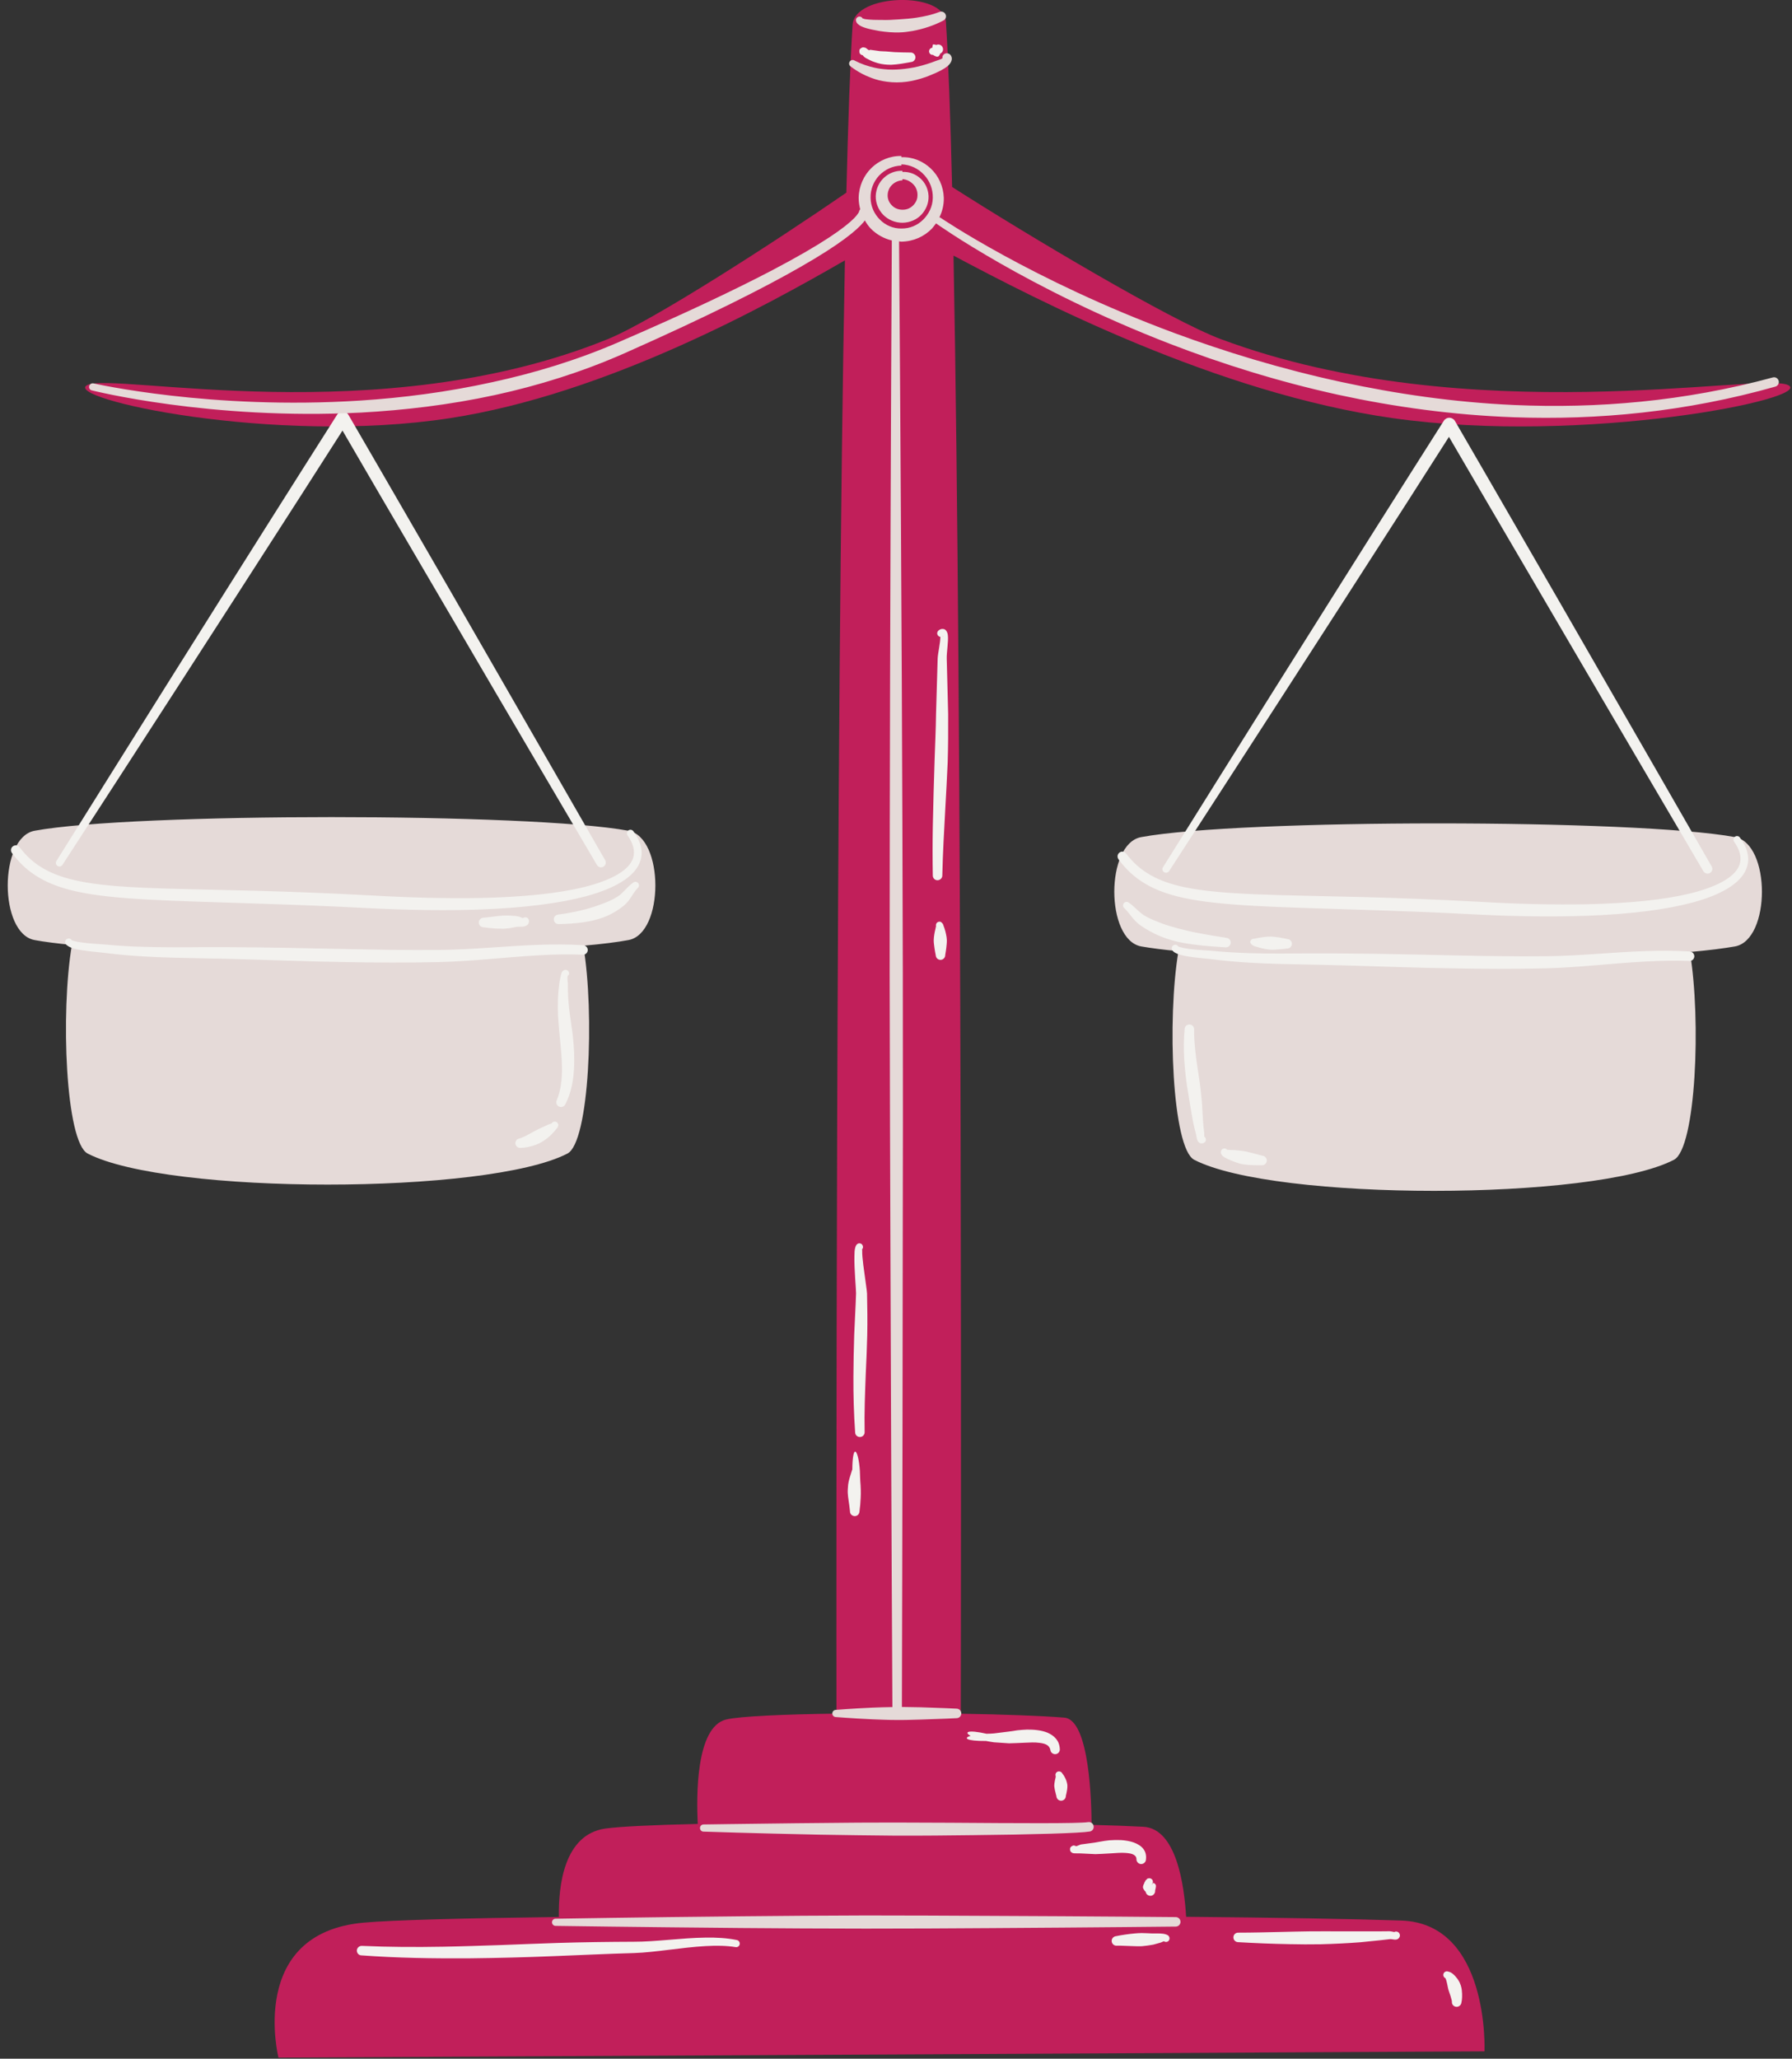 <?xml version="1.0" encoding="UTF-8" standalone="no"?><svg xmlns="http://www.w3.org/2000/svg" xmlns:xlink="http://www.w3.org/1999/xlink" fill="#000000" height="79.6" preserveAspectRatio="xMidYMid meet" version="1" viewBox="-0.3 0.0 69.3 79.6" width="69.3" zoomAndPan="magnify"><rect x="-0.3" y="0.0" width="69.3" height="79.6" fill="#333333" stroke="none"/><defs><clipPath id="a"><path d="M 2 0 L 68.941 0 L 68.941 79.559 L 2 79.559 Z M 2 0"/></clipPath><clipPath id="b"><path d="M 3 0 L 68.941 0 L 68.941 75 L 3 75 Z M 3 0"/></clipPath></defs><g><g clip-path="url(#a)" id="change1_1"><path d="M 32.43 7.449 C 32.5 4.656 32.578 2.418 32.672 0.953 C 32.75 -0.246 36.207 -0.352 36.281 0.848 C 36.375 2.289 36.453 4.492 36.52 7.23 C 39.484 9.125 44.973 12.391 46.914 13.113 C 56.523 16.695 67.734 14.379 68.844 14.887 C 69.949 15.395 60.996 17.219 53.562 16.168 C 46.746 15.203 39.773 11.586 36.574 9.883 C 36.922 27.945 36.863 62.453 36.855 66.262 C 38.539 66.289 40.023 66.344 40.863 66.414 C 41.848 66.5 41.91 69.781 41.914 70.559 C 42.711 70.578 43.395 70.605 43.918 70.633 C 45.191 70.703 45.496 72.879 45.57 74.113 C 49.047 74.145 52 74.195 53.887 74.258 C 57.312 74.371 57.109 79.316 57.109 79.316 L 10.469 79.559 C 10.469 79.559 9.258 74.746 13.762 74.34 C 14.883 74.238 17.672 74.168 21.312 74.121 C 21.293 72.883 21.52 70.938 23.098 70.703 C 23.645 70.625 24.957 70.562 26.684 70.523 C 26.629 69.48 26.602 66.766 27.785 66.484 C 28.32 66.359 30.02 66.285 32.047 66.258 C 32.043 62.254 32.016 28.082 32.375 10.066 C 29.312 11.836 23.141 15.238 17.102 16.168 C 10.277 17.219 2.062 15.395 3.078 14.887 C 4.094 14.379 14.383 16.695 23.203 13.113 C 24.918 12.418 29.652 9.363 32.43 7.449" fill="#c11f5a" fill-rule="evenodd"/></g><g id="change2_2"><path d="M 66.797 32.367 C 62.969 31.66 47.66 31.66 43.832 32.367 C 42.445 32.621 42.445 36.336 43.832 36.594 C 44.211 36.66 44.699 36.723 45.273 36.777 C 44.828 39.395 45.031 44.402 45.883 44.844 C 48.977 46.445 61.344 46.445 64.434 44.844 C 65.285 44.406 65.492 39.43 65.051 36.809 C 65.762 36.746 66.355 36.672 66.797 36.594 C 68.184 36.336 68.184 32.621 66.797 32.367 Z M 24.004 36.348 C 23.562 36.43 22.969 36.504 22.258 36.566 C 22.699 39.188 22.492 44.164 21.645 44.602 C 18.551 46.203 6.184 46.203 3.09 44.602 C 2.238 44.16 2.035 39.152 2.48 36.535 C 1.906 36.48 1.418 36.418 1.039 36.348 C -0.348 36.094 -0.348 32.379 1.039 32.121 C 4.867 31.418 20.176 31.418 24.004 32.121 C 25.391 32.379 25.391 36.094 24.004 36.348" fill="#e5dad8" fill-rule="evenodd"/></g><g id="change3_1"><path d="M 28.195 75.012 C 27.82 74.934 27.406 74.91 26.977 74.918 C 26.047 74.93 25.043 75.082 24.211 75.078 C 23.234 75.082 22.25 75.094 21.258 75.125 C 20.523 75.148 19.785 75.18 19.047 75.207 C 18.312 75.23 17.574 75.258 16.84 75.27 C 15.785 75.289 14.734 75.285 13.695 75.238 C 13.594 75.234 13.508 75.312 13.5 75.41 C 13.496 75.516 13.574 75.602 13.672 75.605 C 15.066 75.707 16.48 75.73 17.902 75.719 C 18.957 75.707 20.012 75.68 21.066 75.637 C 22.121 75.598 23.176 75.543 24.219 75.516 C 25.055 75.488 26.055 75.297 26.992 75.246 C 27.395 75.223 27.789 75.227 28.145 75.285 C 28.219 75.301 28.293 75.25 28.305 75.176 C 28.32 75.102 28.273 75.027 28.195 75.012 Z M 56.23 76.945 C 56.223 76.887 56.211 76.824 56.191 76.766 C 56.176 76.723 56.16 76.684 56.145 76.648 C 56.117 76.598 56.09 76.551 56.059 76.508 C 55.945 76.359 55.832 76.254 55.711 76.234 C 55.641 76.203 55.559 76.234 55.527 76.305 C 55.496 76.375 55.527 76.453 55.598 76.488 C 55.605 76.492 55.602 76.508 55.609 76.52 C 55.629 76.547 55.629 76.586 55.645 76.629 C 55.66 76.672 55.664 76.719 55.676 76.766 C 55.688 76.816 55.695 76.863 55.707 76.914 C 55.73 77 55.766 77.082 55.789 77.16 C 55.812 77.254 55.844 77.332 55.848 77.391 C 55.836 77.492 55.91 77.582 56.012 77.594 C 56.109 77.605 56.203 77.531 56.215 77.434 C 56.242 77.324 56.254 77.141 56.23 76.945 Z M 44.691 74.77 C 44.551 74.75 44.312 74.758 44.266 74.758 C 44.125 74.754 43.988 74.742 43.848 74.742 C 43.758 74.742 43.664 74.75 43.57 74.758 C 43.328 74.781 43.09 74.816 42.855 74.863 C 42.754 74.875 42.68 74.965 42.691 75.066 C 42.703 75.168 42.793 75.242 42.895 75.23 C 43.086 75.227 43.277 75.242 43.473 75.246 C 43.605 75.25 43.738 75.258 43.867 75.25 C 44.016 75.238 44.156 75.215 44.297 75.191 C 44.332 75.184 44.457 75.145 44.578 75.113 C 44.621 75.102 44.684 75.062 44.711 75.062 C 44.699 75.059 44.695 75.051 44.691 75.043 C 44.695 75.051 44.707 75.059 44.715 75.062 C 44.711 75.062 44.711 75.062 44.711 75.062 L 44.715 75.066 C 44.719 75.066 44.723 75.078 44.723 75.074 C 44.723 75.07 44.723 75.07 44.719 75.066 C 44.77 75.094 44.828 75.094 44.875 75.059 C 44.934 75.012 44.945 74.922 44.898 74.863 C 44.879 74.824 44.801 74.789 44.691 74.77 Z M 53.645 74.691 C 53.637 74.695 53.629 74.699 53.621 74.703 C 53.57 74.691 53.484 74.676 53.445 74.672 L 53.031 74.676 L 51.559 74.676 C 51.164 74.676 50.766 74.672 50.367 74.676 C 49.996 74.68 49.625 74.691 49.254 74.699 C 48.695 74.711 48.141 74.727 47.586 74.727 C 47.484 74.723 47.402 74.801 47.398 74.902 C 47.395 75.004 47.473 75.09 47.574 75.094 C 48.238 75.133 48.906 75.16 49.574 75.172 C 49.973 75.18 50.371 75.184 50.77 75.176 C 51.035 75.172 51.301 75.156 51.566 75.145 C 51.816 75.133 52.062 75.117 52.309 75.098 C 52.555 75.074 52.801 75.051 53.051 75.023 L 53.461 74.977 C 53.516 74.973 53.629 75.004 53.68 74.996 C 53.73 74.988 53.77 74.973 53.789 74.945 C 53.824 74.906 53.855 74.855 53.824 74.773 C 53.797 74.703 53.715 74.668 53.645 74.691 Z M 44.266 72.688 C 44.223 72.625 44.141 72.602 44.074 72.641 C 44.043 72.637 44.055 72.68 44.02 72.688 C 44.008 72.691 44.016 72.707 44 72.711 C 43.984 72.719 43.996 72.738 43.98 72.754 C 43.953 72.773 43.965 72.801 43.934 72.848 C 43.918 72.875 43.914 72.902 43.902 72.941 C 43.902 72.957 43.898 72.969 43.902 72.984 C 43.906 73.004 43.91 73.02 43.922 73.039 C 43.941 73.074 43.961 73.098 43.977 73.121 C 43.988 73.133 44 73.137 44.004 73.141 C 44.016 73.242 44.109 73.312 44.211 73.301 C 44.309 73.289 44.383 73.195 44.371 73.098 C 44.375 73.07 44.395 73.02 44.402 72.941 C 44.402 72.926 44.402 72.906 44.398 72.891 C 44.398 72.883 44.391 72.875 44.387 72.863 C 44.371 72.84 44.352 72.832 44.336 72.816 C 44.328 72.805 44.301 72.809 44.309 72.805 C 44.316 72.801 44.297 72.801 44.301 72.801 C 44.309 72.812 44.277 72.812 44.281 72.82 C 44.285 72.828 44.266 72.828 44.27 72.836 C 44.27 72.844 44.258 72.84 44.258 72.848 C 44.258 72.863 44.246 72.863 44.234 72.867 C 44.285 72.824 44.301 72.75 44.266 72.688 Z M 41.297 71.391 C 41.289 71.391 41.289 71.387 41.285 71.383 C 41.277 71.379 41.254 71.355 41.254 71.371 C 41.258 71.383 41.273 71.383 41.285 71.383 C 41.285 71.387 41.285 71.387 41.285 71.387 Z M 43.242 71.645 C 43.066 71.629 42.863 71.648 42.676 71.66 C 42.418 71.676 42.184 71.688 42.059 71.691 L 41.512 71.664 C 41.43 71.656 41.234 71.668 41.191 71.652 C 41.125 71.625 41.094 71.59 41.086 71.551 C 41.082 71.52 41.055 71.434 41.156 71.379 C 41.207 71.344 41.273 71.348 41.32 71.387 C 41.379 71.367 41.465 71.324 41.504 71.316 L 42.027 71.246 C 42.145 71.23 42.355 71.18 42.598 71.156 C 42.746 71.145 42.902 71.141 43.055 71.148 C 43.23 71.16 43.398 71.188 43.539 71.238 C 43.852 71.352 44.059 71.555 44.016 71.902 C 44.008 72.004 43.922 72.078 43.82 72.074 C 43.719 72.066 43.645 71.98 43.648 71.879 C 43.648 71.797 43.602 71.75 43.543 71.715 C 43.465 71.668 43.359 71.656 43.242 71.645 Z M 40.785 68.578 C 40.754 68.508 40.676 68.473 40.602 68.5 C 40.531 68.527 40.5 68.609 40.527 68.68 C 40.527 68.734 40.504 68.785 40.492 68.859 C 40.488 68.891 40.48 68.918 40.477 68.953 C 40.473 68.984 40.469 69.016 40.469 69.047 C 40.473 69.102 40.484 69.152 40.492 69.203 C 40.512 69.297 40.535 69.375 40.551 69.441 C 40.555 69.547 40.637 69.625 40.738 69.625 C 40.84 69.621 40.922 69.539 40.918 69.438 C 40.934 69.367 40.957 69.285 40.969 69.188 C 40.977 69.133 40.98 69.074 40.977 69.016 C 40.969 68.953 40.953 68.895 40.934 68.84 C 40.887 68.727 40.844 68.645 40.785 68.578 Z M 40.684 67.617 C 40.668 67.301 40.473 67.109 40.203 66.992 C 39.98 66.902 39.695 66.871 39.414 66.875 C 39.285 66.879 39.16 66.891 39.047 66.902 C 38.914 66.922 38.793 66.945 38.699 66.953 L 38.137 67.023 C 38.074 67.031 37.922 67.035 37.875 67.035 L 37.867 67.039 C 37.098 66.867 36.98 66.977 37.234 67.117 C 36.953 67.199 37.043 67.32 37.84 67.316 L 37.852 67.32 C 37.902 67.328 38.07 67.359 38.137 67.367 L 38.723 67.406 C 38.879 67.402 39.098 67.395 39.336 67.383 C 39.52 67.375 39.715 67.363 39.891 67.387 C 40.094 67.41 40.281 67.461 40.32 67.664 C 40.332 67.766 40.426 67.836 40.527 67.824 C 40.625 67.812 40.699 67.719 40.684 67.617 Z M 47.188 44.523 C 47.188 44.512 47.188 44.496 47.176 44.484 C 47.18 44.496 47.184 44.512 47.188 44.523 Z M 47.609 44.98 C 47.516 44.953 47.43 44.918 47.34 44.883 C 47.297 44.863 47.051 44.773 46.98 44.691 C 46.934 44.637 46.902 44.594 46.914 44.547 C 46.914 44.469 46.973 44.406 47.051 44.406 C 47.098 44.406 47.141 44.43 47.164 44.465 C 47.16 44.461 47.16 44.457 47.16 44.457 C 47.16 44.457 47.168 44.453 47.172 44.457 C 47.203 44.465 47.25 44.461 47.293 44.465 C 47.367 44.465 47.43 44.469 47.449 44.469 C 47.539 44.48 47.625 44.484 47.711 44.496 C 47.77 44.504 47.824 44.512 47.883 44.523 C 47.969 44.543 48.051 44.566 48.141 44.586 C 48.27 44.617 48.398 44.656 48.527 44.688 C 48.629 44.699 48.699 44.793 48.688 44.891 C 48.676 44.992 48.586 45.066 48.484 45.055 C 48.344 45.055 48.207 45.055 48.07 45.047 C 47.977 45.043 47.883 45.035 47.789 45.02 C 47.73 45.012 47.668 45 47.609 44.98 Z M 46.273 43.949 L 46.27 43.895 C 46.27 43.84 46.27 43.777 46.262 43.738 C 46.246 43.629 46.238 43.52 46.227 43.41 C 46.207 43.145 46.199 42.879 46.18 42.617 C 46.152 42.352 46.129 42.082 46.09 41.816 C 46.035 41.426 45.965 41.031 45.926 40.641 C 45.898 40.363 45.875 40.086 45.879 39.809 C 45.883 39.703 45.805 39.617 45.707 39.613 C 45.602 39.605 45.516 39.684 45.512 39.785 C 45.473 40.176 45.473 40.566 45.496 40.965 C 45.52 41.309 45.555 41.656 45.605 42 C 45.641 42.227 45.684 42.449 45.715 42.676 C 45.758 42.898 45.789 43.125 45.832 43.348 C 45.863 43.504 45.898 43.656 45.941 43.809 C 45.965 43.883 45.977 44.039 46.012 44.102 C 46.047 44.172 46.098 44.207 46.152 44.211 C 46.188 44.211 46.227 44.211 46.27 44.18 C 46.336 44.141 46.352 44.055 46.312 43.988 C 46.301 43.973 46.289 43.957 46.273 43.949 Z M 48.277 36.328 C 48.297 36.348 48.312 36.367 48.32 36.395 C 48.316 36.371 48.309 36.344 48.277 36.328 Z M 48.047 36.426 C 48.051 36.352 48.117 36.293 48.191 36.297 C 48.219 36.297 48.246 36.305 48.266 36.32 C 48.258 36.312 48.246 36.301 48.227 36.301 C 48.227 36.301 48.223 36.297 48.219 36.297 C 48.223 36.293 48.227 36.289 48.234 36.289 C 48.297 36.277 48.422 36.25 48.582 36.23 C 48.641 36.223 48.699 36.215 48.766 36.215 C 48.824 36.211 48.883 36.215 48.945 36.219 C 49.02 36.227 49.094 36.238 49.16 36.246 C 49.328 36.273 49.453 36.301 49.484 36.309 C 49.586 36.312 49.664 36.398 49.66 36.5 C 49.656 36.602 49.57 36.68 49.469 36.676 C 49.426 36.68 49.23 36.707 49 36.719 C 48.941 36.723 48.879 36.723 48.816 36.719 C 48.773 36.715 48.73 36.711 48.691 36.703 C 48.605 36.691 48.531 36.672 48.461 36.656 C 48.355 36.629 48.277 36.605 48.227 36.59 C 48.074 36.543 48.047 36.434 48.047 36.426 Z M 47.09 36.629 C 47.191 36.641 47.281 36.566 47.293 36.465 C 47.305 36.363 47.23 36.273 47.129 36.262 C 46.738 36.203 46.344 36.137 45.957 36.062 C 45.703 36.012 45.453 35.949 45.203 35.883 C 45 35.828 44.797 35.766 44.598 35.691 C 44.402 35.617 44.207 35.539 44.02 35.438 C 43.953 35.402 43.891 35.359 43.832 35.312 C 43.66 35.176 43.516 35.008 43.352 34.902 C 43.293 34.855 43.207 34.863 43.16 34.926 C 43.109 34.984 43.121 35.07 43.184 35.117 C 43.32 35.246 43.434 35.426 43.578 35.582 C 43.648 35.656 43.723 35.723 43.809 35.785 C 44.043 35.945 44.289 36.082 44.543 36.188 C 44.715 36.262 44.895 36.32 45.07 36.371 C 45.336 36.441 45.605 36.488 45.883 36.523 C 46.281 36.578 46.684 36.602 47.09 36.629 Z M 32.953 56.871 C 32.902 56.086 32.672 55.707 32.66 56.836 L 32.66 56.844 C 32.66 56.836 32.66 56.824 32.66 56.824 C 32.66 56.824 32.656 56.832 32.652 56.836 C 32.637 56.895 32.59 57.027 32.551 57.16 C 32.523 57.254 32.508 57.344 32.5 57.398 C 32.492 57.508 32.48 57.613 32.484 57.723 C 32.488 57.82 32.504 57.918 32.516 58.012 C 32.535 58.156 32.559 58.293 32.57 58.434 C 32.566 58.535 32.648 58.617 32.75 58.621 C 32.852 58.625 32.934 58.543 32.938 58.441 C 32.961 58.266 32.977 58.094 32.984 57.914 C 32.988 57.812 32.992 57.715 32.988 57.613 C 32.988 57.547 32.98 57.484 32.98 57.418 C 32.965 57.285 32.957 56.965 32.953 56.871 Z M 33.039 48.305 L 33.039 48.309 C 33.047 48.301 33.055 48.293 33.051 48.293 Z M 33.086 48.914 C 33.059 48.695 33.039 48.492 33.043 48.363 C 33.043 48.344 33.039 48.32 33.039 48.309 C 33.035 48.312 33.031 48.312 33.027 48.316 C 33.031 48.312 33.035 48.309 33.039 48.305 C 33.039 48.293 33.043 48.289 33.047 48.293 L 33.051 48.293 C 33.086 48.238 33.082 48.172 33.039 48.121 C 32.988 48.062 32.898 48.059 32.844 48.109 C 32.816 48.133 32.785 48.18 32.77 48.254 C 32.75 48.32 32.742 48.434 32.742 48.57 C 32.73 49.059 32.809 49.879 32.805 50.008 C 32.789 50.543 32.754 51.074 32.734 51.609 C 32.715 52.148 32.707 52.688 32.703 53.223 C 32.699 53.945 32.719 54.668 32.77 55.387 C 32.773 55.488 32.859 55.566 32.961 55.562 C 33.062 55.559 33.141 55.473 33.137 55.371 C 33.121 54.625 33.152 53.879 33.18 53.129 C 33.203 52.629 33.227 52.129 33.238 51.625 C 33.25 51.086 33.242 50.547 33.23 50.008 C 33.227 49.906 33.145 49.379 33.086 48.914 Z M 35.98 35.906 C 35.965 35.898 35.945 35.887 35.93 35.871 L 35.934 35.871 C 35.945 35.895 35.965 35.902 35.98 35.906 Z M 35.922 35.863 C 35.918 35.859 35.914 35.852 35.91 35.844 L 35.91 35.84 C 35.91 35.844 35.91 35.844 35.91 35.844 C 35.914 35.848 35.914 35.852 35.918 35.855 Z M 36.305 36.23 C 36.309 36.266 36.312 36.305 36.316 36.344 C 36.316 36.398 36.316 36.457 36.309 36.512 C 36.293 36.715 36.258 36.883 36.254 36.922 C 36.258 37.023 36.18 37.109 36.078 37.113 C 35.977 37.117 35.891 37.039 35.887 36.938 C 35.879 36.898 35.844 36.727 35.82 36.516 C 35.812 36.461 35.809 36.406 35.809 36.352 C 35.809 36.312 35.812 36.277 35.816 36.242 C 35.824 36.168 35.836 36.098 35.848 36.035 C 35.867 35.945 35.887 35.883 35.891 35.836 C 35.895 35.828 35.898 35.82 35.898 35.82 C 35.898 35.82 35.902 35.824 35.906 35.832 C 35.895 35.812 35.891 35.789 35.895 35.766 C 35.898 35.688 35.965 35.633 36.043 35.637 C 36.078 35.633 36.109 35.66 36.16 35.719 C 36.168 35.73 36.176 35.758 36.191 35.801 C 36.211 35.848 36.234 35.922 36.262 36.02 C 36.277 36.086 36.293 36.152 36.305 36.23 Z M 36.172 24.594 C 36.172 24.59 36.168 24.598 36.164 24.598 C 36.16 24.602 36.156 24.605 36.152 24.605 C 36.168 24.609 36.18 24.605 36.172 24.594 Z M 36.312 25.461 L 36.367 27.613 C 36.371 28.238 36.367 28.867 36.348 29.492 C 36.324 30.074 36.289 30.656 36.258 31.238 C 36.211 32.109 36.16 32.98 36.141 33.852 C 36.141 33.953 36.055 34.035 35.953 34.035 C 35.852 34.035 35.773 33.953 35.773 33.852 C 35.762 33.223 35.762 32.598 35.773 31.973 C 35.789 31.098 35.816 30.223 35.844 29.352 C 35.863 28.77 35.891 28.191 35.898 27.613 L 35.961 25.461 C 35.969 25.258 36.066 24.848 36.066 24.625 C 36.031 24.621 35.996 24.602 35.969 24.566 C 35.926 24.508 35.938 24.422 36 24.375 C 36.086 24.305 36.16 24.312 36.215 24.328 C 36.277 24.352 36.344 24.43 36.355 24.566 C 36.383 24.781 36.305 25.238 36.312 25.461 Z M 21.047 43.414 C 21.047 43.414 21.047 43.414 21.047 43.41 C 21.043 43.402 21.039 43.422 21.039 43.43 L 21.043 43.418 Z M 19.789 44.02 C 19.691 44.031 19.617 44.125 19.633 44.227 C 19.648 44.324 19.738 44.398 19.84 44.383 C 20.023 44.379 20.215 44.336 20.406 44.27 C 20.492 44.238 20.578 44.199 20.656 44.152 C 20.738 44.105 20.809 44.051 20.879 43.996 C 20.926 43.957 20.973 43.918 21.016 43.875 C 21.059 43.832 21.098 43.789 21.141 43.742 C 21.148 43.73 21.215 43.652 21.242 43.617 C 21.254 43.598 21.266 43.59 21.27 43.582 C 21.289 43.527 21.297 43.492 21.289 43.473 C 21.27 43.43 21.254 43.387 21.207 43.379 C 21.191 43.375 21.172 43.359 21.148 43.367 C 21.109 43.367 21.074 43.387 21.047 43.414 C 21.051 43.422 21.043 43.426 21.035 43.43 L 21.035 43.434 C 21.027 43.441 21.031 43.453 21.027 43.461 C 21.02 43.48 21.012 43.5 21.016 43.516 L 21.016 43.508 C 21.016 43.492 21.023 43.477 21.027 43.461 C 21.031 43.453 21.023 43.445 21.031 43.438 C 21 43.453 20.941 43.465 20.934 43.469 L 20.633 43.605 C 20.555 43.645 20.469 43.68 20.387 43.727 C 20.273 43.785 20.156 43.859 20.039 43.918 C 19.953 43.953 19.875 43.996 19.789 44.02 Z M 21.035 43.434 L 21.031 43.438 Z M 21.035 43.43 L 21.039 43.43 L 21.035 43.434 C 21.035 43.43 21.035 43.43 21.035 43.43 Z M 21.316 42.785 C 21.41 42.828 21.52 42.789 21.562 42.699 C 21.777 42.281 21.875 41.805 21.898 41.305 C 21.922 40.891 21.898 40.465 21.852 40.055 C 21.82 39.773 21.773 39.504 21.742 39.25 C 21.711 39.043 21.691 38.836 21.676 38.629 C 21.664 38.422 21.656 38.219 21.66 38.008 C 21.66 37.984 21.633 37.828 21.648 37.75 L 21.652 37.746 C 21.656 37.746 21.66 37.742 21.664 37.738 L 21.672 37.73 C 21.664 37.734 21.656 37.738 21.656 37.742 L 21.648 37.746 C 21.656 37.719 21.664 37.703 21.684 37.707 C 21.684 37.707 21.688 37.707 21.688 37.711 C 21.691 37.703 21.695 37.699 21.695 37.695 C 21.727 37.629 21.699 37.543 21.629 37.512 C 21.586 37.484 21.473 37.484 21.418 37.617 C 21.383 37.703 21.344 37.945 21.336 37.98 C 21.305 38.199 21.285 38.418 21.277 38.637 C 21.27 38.855 21.273 39.074 21.281 39.293 C 21.301 39.551 21.32 39.824 21.348 40.109 C 21.387 40.496 21.43 40.898 21.434 41.293 C 21.434 41.734 21.391 42.16 21.23 42.543 C 21.188 42.633 21.227 42.742 21.316 42.785 Z M 18.395 35.852 C 18.551 35.875 18.699 35.891 18.855 35.902 C 18.957 35.906 19.059 35.91 19.16 35.91 C 19.227 35.906 19.293 35.902 19.359 35.895 C 19.461 35.883 19.555 35.859 19.656 35.84 C 19.75 35.82 19.922 35.848 20 35.812 C 20.066 35.785 20.117 35.762 20.137 35.707 C 20.148 35.676 20.164 35.645 20.156 35.602 C 20.152 35.523 20.086 35.465 20.012 35.469 C 19.977 35.469 19.949 35.48 19.926 35.5 C 19.883 35.492 19.84 35.465 19.793 35.449 C 19.734 35.43 19.676 35.422 19.633 35.418 C 19.531 35.41 19.434 35.398 19.332 35.398 C 19.266 35.398 19.199 35.398 19.133 35.402 C 19.035 35.41 18.941 35.422 18.844 35.434 C 18.695 35.449 18.551 35.473 18.406 35.484 C 18.305 35.484 18.219 35.562 18.215 35.664 C 18.215 35.766 18.293 35.852 18.395 35.852 Z M 21.312 35.73 C 21.617 35.723 21.926 35.707 22.234 35.664 C 22.445 35.633 22.652 35.594 22.852 35.531 C 22.988 35.492 23.125 35.441 23.254 35.379 C 23.449 35.285 23.629 35.172 23.801 35.035 C 23.883 34.969 23.953 34.898 24.016 34.816 C 24.137 34.656 24.223 34.48 24.359 34.34 C 24.422 34.293 24.426 34.203 24.379 34.145 C 24.328 34.086 24.242 34.078 24.184 34.129 C 24.016 34.246 23.883 34.41 23.727 34.555 C 23.676 34.605 23.617 34.648 23.555 34.684 C 23.355 34.809 23.141 34.895 22.922 34.973 C 22.777 35.027 22.629 35.078 22.477 35.121 C 22.082 35.234 21.676 35.312 21.285 35.363 C 21.184 35.371 21.105 35.461 21.117 35.562 C 21.125 35.66 21.211 35.738 21.312 35.73 Z M 35.879 2.176 C 35.898 2.188 35.902 2.184 35.922 2.188 C 35.941 2.195 35.953 2.195 35.973 2.188 C 35.992 2.184 36.008 2.168 36.02 2.152 C 36.043 2.121 36.047 2.105 36.062 2.07 C 36.156 2.031 36.195 1.922 36.152 1.828 C 36.109 1.734 36 1.695 35.91 1.738 C 35.875 1.73 35.859 1.723 35.824 1.719 C 35.812 1.719 35.797 1.711 35.785 1.719 C 35.77 1.727 35.777 1.746 35.766 1.766 C 35.758 1.781 35.77 1.781 35.762 1.797 C 35.75 1.824 35.766 1.82 35.75 1.848 C 35.676 1.855 35.621 1.926 35.629 2 C 35.641 2.078 35.707 2.133 35.785 2.121 C 35.828 2.164 35.828 2.145 35.879 2.176 Z M 35.102 2.199 C 35.109 2.301 35.035 2.391 34.934 2.398 C 34.68 2.445 34.43 2.492 34.176 2.504 C 34.086 2.504 33.996 2.504 33.91 2.492 C 33.82 2.484 33.73 2.465 33.645 2.441 C 33.566 2.414 33.492 2.395 33.418 2.363 C 33.348 2.328 33.277 2.297 33.207 2.258 C 33.176 2.242 33.137 2.219 33.102 2.184 C 33.09 2.168 33.074 2.148 33.059 2.133 L 33.055 2.133 C 32.98 2.125 32.926 2.059 32.934 1.98 C 32.926 1.891 32.992 1.863 33.039 1.84 C 33.07 1.824 33.109 1.832 33.16 1.844 C 33.207 1.855 33.316 1.984 33.336 1.93 C 33.34 1.926 33.336 1.922 33.332 1.922 L 33.73 1.977 C 33.805 1.984 33.879 1.984 33.957 1.988 C 34.07 2 34.184 2.008 34.297 2.016 C 34.5 2.023 34.699 2.031 34.902 2.031 C 35.004 2.023 35.09 2.098 35.102 2.199" fill="#f3f2ef" fill-rule="evenodd"/></g><g id="change4_1"><path d="M 65.895 33.504 C 65.895 33.504 62.711 27.957 59.945 23.16 C 57.836 19.5 55.965 16.277 55.965 16.277 C 55.922 16.203 55.84 16.156 55.75 16.152 C 55.664 16.152 55.582 16.195 55.535 16.27 C 55.535 16.27 53.484 19.496 51.176 23.164 C 48.148 27.969 44.676 33.531 44.676 33.531 C 44.633 33.598 44.652 33.684 44.719 33.723 C 44.781 33.766 44.867 33.746 44.91 33.684 C 44.91 33.684 48.48 28.18 51.555 23.406 C 53.445 20.477 55.145 17.82 55.734 16.891 C 56.281 17.828 57.824 20.477 59.539 23.398 C 62.332 28.176 65.574 33.688 65.574 33.688 C 65.625 33.773 65.738 33.805 65.828 33.754 C 65.914 33.703 65.945 33.59 65.895 33.504 Z M 23.102 33.258 C 23.152 33.348 23.121 33.461 23.035 33.512 C 22.945 33.562 22.836 33.531 22.785 33.445 C 22.785 33.445 19.539 27.934 16.746 23.156 C 15.031 20.234 13.488 17.586 12.945 16.648 C 12.352 17.578 10.652 20.234 8.762 23.164 C 5.688 27.938 2.117 33.438 2.117 33.438 C 2.074 33.504 1.988 33.523 1.926 33.48 C 1.859 33.441 1.84 33.355 1.883 33.289 C 1.883 33.289 5.355 27.727 8.383 22.922 C 10.691 19.254 12.742 16.027 12.742 16.027 C 12.789 15.953 12.871 15.906 12.961 15.91 C 13.047 15.91 13.129 15.961 13.172 16.035 C 13.172 16.035 15.043 19.258 17.156 22.918 C 19.918 27.715 23.102 33.258 23.102 33.258" fill="#f3f2ef" fill-rule="evenodd"/></g><g id="change4_2"><path d="M 45.262 36.586 L 45.262 36.59 C 45.262 36.59 45.266 36.59 45.266 36.59 C 45.262 36.59 45.262 36.586 45.262 36.586 Z M 65.047 36.789 C 64.484 36.754 63.922 36.754 63.359 36.773 C 62.066 36.816 60.773 36.961 59.477 36.973 C 58.871 36.98 58.266 36.977 57.66 36.969 C 56.691 36.961 55.719 36.934 54.75 36.914 C 53.293 36.883 51.832 36.859 50.375 36.863 C 49.594 36.867 48.82 36.879 48.047 36.855 C 47.535 36.84 47.023 36.809 46.508 36.758 C 46.398 36.746 46.016 36.734 45.688 36.691 C 45.551 36.672 45.426 36.648 45.336 36.621 C 45.305 36.609 45.254 36.602 45.266 36.59 C 45.266 36.59 45.266 36.594 45.27 36.594 L 45.262 36.59 C 45.219 36.527 45.141 36.512 45.078 36.551 C 45.012 36.59 44.992 36.676 45.035 36.742 C 45.074 36.809 45.191 36.879 45.359 36.922 C 45.715 37.02 46.328 37.059 46.469 37.078 C 46.992 37.148 47.512 37.191 48.031 37.223 C 48.809 37.27 49.586 37.281 50.371 37.297 C 51.461 37.316 52.555 37.355 53.645 37.387 C 54.375 37.41 55.102 37.43 55.832 37.441 C 57.051 37.465 58.27 37.469 59.484 37.441 C 60.785 37.406 62.078 37.242 63.379 37.176 C 63.926 37.148 64.477 37.133 65.027 37.156 C 65.129 37.164 65.215 37.086 65.223 36.984 C 65.227 36.883 65.148 36.797 65.047 36.789 Z M 2.469 36.344 C 2.469 36.348 2.473 36.348 2.473 36.348 C 2.473 36.348 2.473 36.344 2.469 36.344 Z M 22.254 36.547 C 21.691 36.512 21.129 36.512 20.566 36.531 C 19.273 36.574 17.977 36.719 16.684 36.73 C 16.078 36.734 15.473 36.734 14.867 36.727 C 13.898 36.715 12.926 36.691 11.957 36.672 C 10.5 36.641 9.039 36.617 7.582 36.621 C 6.801 36.629 6.027 36.633 5.254 36.609 C 4.742 36.598 4.23 36.566 3.715 36.516 C 3.605 36.504 3.227 36.492 2.895 36.445 C 2.758 36.43 2.633 36.406 2.543 36.379 C 2.516 36.367 2.465 36.359 2.473 36.348 C 2.473 36.348 2.473 36.352 2.477 36.352 L 2.469 36.344 C 2.426 36.285 2.348 36.27 2.285 36.309 C 2.219 36.348 2.199 36.434 2.242 36.5 C 2.281 36.562 2.398 36.633 2.566 36.68 C 2.922 36.773 3.535 36.816 3.676 36.836 C 4.199 36.902 4.719 36.949 5.238 36.98 C 6.016 37.027 6.793 37.039 7.578 37.055 C 8.668 37.07 9.762 37.113 10.852 37.145 C 11.582 37.168 12.309 37.188 13.039 37.199 C 14.258 37.223 15.477 37.227 16.691 37.199 C 17.992 37.168 19.289 37.004 20.586 36.934 C 21.137 36.902 21.684 36.891 22.234 36.914 C 22.336 36.922 22.422 36.844 22.43 36.742 C 22.434 36.641 22.355 36.555 22.254 36.547 Z M 66.984 32.383 C 66.941 32.32 66.855 32.309 66.793 32.352 C 66.73 32.395 66.719 32.484 66.762 32.547 C 66.98 32.855 67.059 33.145 66.977 33.414 C 66.902 33.648 66.707 33.855 66.395 34.043 C 66.07 34.238 65.625 34.406 65.059 34.547 C 64.078 34.785 62.734 34.93 61.004 34.965 C 59.82 34.984 58.453 34.961 56.902 34.867 C 55.168 34.773 53.66 34.719 52.336 34.684 C 49.105 34.602 47 34.609 45.547 34.312 C 44.492 34.094 43.789 33.715 43.25 33.004 C 43.188 32.922 43.074 32.902 42.992 32.965 C 42.91 33.023 42.895 33.141 42.953 33.223 C 43.539 34.02 44.301 34.461 45.465 34.715 C 46.93 35.035 49.055 35.07 52.32 35.176 C 53.641 35.219 55.148 35.27 56.875 35.363 C 58.445 35.441 59.82 35.453 61.02 35.41 C 62.785 35.348 64.152 35.164 65.148 34.898 C 66.43 34.555 67.109 34.055 67.266 33.5 C 67.367 33.152 67.277 32.773 66.984 32.383 Z M 24.195 32.141 C 24.484 32.531 24.574 32.91 24.473 33.258 C 24.316 33.812 23.637 34.312 22.355 34.656 C 21.359 34.922 19.992 35.105 18.223 35.168 C 17.031 35.211 15.652 35.195 14.082 35.121 C 12.355 35.027 10.848 34.977 9.527 34.934 C 6.262 34.824 4.137 34.793 2.672 34.473 C 1.508 34.215 0.746 33.773 0.16 32.98 C 0.102 32.898 0.117 32.781 0.199 32.723 C 0.281 32.66 0.395 32.68 0.457 32.758 C 0.996 33.473 1.699 33.852 2.758 34.07 C 4.211 34.367 6.312 34.355 9.543 34.441 C 10.867 34.477 12.375 34.531 14.105 34.625 C 15.66 34.715 17.027 34.742 18.211 34.723 C 19.941 34.688 21.285 34.543 22.266 34.305 C 22.832 34.164 23.277 33.996 23.602 33.801 C 23.914 33.613 24.109 33.406 24.184 33.172 C 24.266 32.902 24.188 32.613 23.969 32.301 C 23.926 32.238 23.941 32.152 24 32.109 C 24.062 32.062 24.148 32.078 24.195 32.141" fill="#f3f2ef"/></g><g clip-path="url(#b)" id="change2_1"><path d="M 45.168 74.125 C 45.168 74.125 42.004 74.094 37.973 74.078 C 36.457 74.07 34.816 74.062 33.176 74.062 C 31.539 74.066 29.898 74.078 28.379 74.094 C 24.348 74.133 21.184 74.188 21.184 74.188 C 21.109 74.188 21.047 74.25 21.047 74.324 C 21.047 74.402 21.109 74.465 21.184 74.465 C 21.184 74.465 24.348 74.512 28.379 74.547 C 29.898 74.559 31.539 74.57 33.176 74.57 C 34.816 74.57 36.457 74.562 37.973 74.551 C 42.004 74.527 45.168 74.492 45.168 74.492 C 45.27 74.492 45.352 74.41 45.352 74.309 C 45.352 74.207 45.27 74.125 45.168 74.125 Z M 31.379 70.938 C 32.32 70.953 33.34 70.969 34.359 70.977 C 35.379 70.98 36.398 70.969 37.344 70.957 C 39.641 70.934 41.496 70.879 41.844 70.816 C 41.941 70.801 42.012 70.707 41.992 70.605 C 41.977 70.504 41.883 70.438 41.781 70.453 C 41.395 70.512 39.109 70.496 36.449 70.477 C 35.75 70.473 35.023 70.469 34.301 70.469 C 33.82 70.469 33.34 70.469 32.871 70.473 C 32.035 70.48 31.223 70.488 30.484 70.496 C 28.422 70.52 26.906 70.543 26.906 70.543 C 26.832 70.543 26.77 70.605 26.77 70.68 C 26.77 70.758 26.828 70.82 26.906 70.82 C 26.906 70.82 28.871 70.887 31.379 70.938 Z M 35.773 7.652 C 35.781 7.312 35.656 6.996 35.441 6.766 C 35.223 6.523 34.91 6.367 34.559 6.355 L 34.559 6.402 C 34.219 6.41 33.918 6.559 33.699 6.785 C 33.488 7.012 33.359 7.316 33.367 7.652 C 33.371 7.984 33.512 8.277 33.727 8.492 C 33.941 8.707 34.234 8.84 34.559 8.836 C 34.887 8.84 35.18 8.711 35.398 8.496 C 35.617 8.281 35.766 7.988 35.773 7.652 Z M 68.484 14.723 C 68.512 14.82 68.453 14.922 68.355 14.949 C 64.895 15.93 61.477 16.25 58.234 16.133 C 55.871 16.047 53.602 15.73 51.477 15.27 C 49.102 14.75 46.906 14.051 44.961 13.301 C 39.43 11.168 35.898 8.637 35.898 8.637 C 35.848 8.703 35.797 8.773 35.742 8.836 C 35.441 9.148 35.023 9.336 34.559 9.344 C 34.527 9.344 34.5 9.336 34.469 9.332 C 34.477 10.422 34.531 17.449 34.574 26.227 C 34.59 29.824 34.605 33.715 34.613 37.602 C 34.621 41.488 34.617 45.379 34.609 48.977 C 34.602 58.293 34.578 65.641 34.578 66 C 34.82 66.004 35.066 66.008 35.293 66.012 C 36.078 66.035 36.691 66.066 36.691 66.066 C 36.793 66.066 36.875 66.148 36.875 66.25 C 36.875 66.352 36.793 66.434 36.691 66.434 C 36.691 66.434 36.078 66.465 35.293 66.488 C 34.996 66.496 34.676 66.508 34.359 66.504 C 34.039 66.504 33.719 66.488 33.426 66.477 C 32.641 66.441 32.027 66.391 32.027 66.391 C 31.949 66.391 31.887 66.328 31.887 66.254 C 31.887 66.176 31.949 66.113 32.027 66.113 C 32.027 66.113 32.641 66.062 33.426 66.027 C 33.672 66.016 33.941 66.008 34.211 66.004 C 34.207 65.641 34.168 58.293 34.137 48.977 C 34.125 45.379 34.109 41.492 34.105 37.602 C 34.105 33.715 34.113 29.824 34.121 26.23 C 34.145 17.367 34.184 10.281 34.188 9.297 C 33.875 9.223 33.594 9.062 33.375 8.84 C 33.285 8.746 33.211 8.637 33.145 8.523 C 33.121 8.555 33.109 8.574 33.078 8.609 C 32.832 8.898 32.211 9.434 30.652 10.324 C 29.27 11.117 27.133 12.203 23.84 13.664 C 22.199 14.387 20.516 14.91 18.848 15.273 C 17.066 15.66 15.309 15.863 13.652 15.953 C 7.828 16.254 3.25 15.094 3.25 15.094 C 3.176 15.078 3.129 15.004 3.148 14.93 C 3.168 14.855 3.242 14.809 3.316 14.824 C 3.316 14.824 7.863 15.863 13.625 15.488 C 15.258 15.383 16.984 15.164 18.738 14.777 C 20.375 14.422 22.031 13.922 23.648 13.219 C 26.262 12.09 28.148 11.188 29.504 10.48 C 31.551 9.41 32.391 8.781 32.73 8.438 C 32.852 8.316 32.91 8.211 32.918 8.199 C 32.922 8.156 32.941 8.121 32.965 8.09 C 32.93 7.949 32.906 7.805 32.906 7.652 C 32.914 7.199 33.102 6.785 33.402 6.492 C 33.703 6.203 34.109 6.023 34.559 6.031 L 34.559 6.078 C 35 6.062 35.398 6.234 35.695 6.516 C 35.996 6.801 36.184 7.203 36.199 7.652 C 36.203 7.926 36.141 8.176 36.027 8.406 C 36.039 8.41 36.051 8.406 36.059 8.41 C 36.059 8.41 39.609 10.836 45.121 12.879 C 47.055 13.594 49.234 14.266 51.586 14.773 C 53.684 15.227 55.922 15.555 58.254 15.66 C 61.453 15.801 64.828 15.527 68.258 14.594 C 68.355 14.566 68.457 14.625 68.484 14.723 Z M 35.18 7.574 C 35.191 7.41 35.137 7.258 35.035 7.145 C 34.926 7.023 34.773 6.938 34.598 6.926 L 34.598 6.973 C 34.43 6.98 34.285 7.055 34.18 7.164 C 34.078 7.273 34.023 7.418 34.027 7.574 C 34.031 7.727 34.102 7.859 34.207 7.957 C 34.309 8.055 34.445 8.109 34.598 8.109 C 34.75 8.113 34.887 8.059 34.992 7.961 C 35.098 7.863 35.176 7.73 35.18 7.574 Z M 35.285 6.891 C 35.477 7.059 35.594 7.301 35.609 7.574 C 35.621 7.855 35.508 8.113 35.328 8.305 C 35.145 8.496 34.883 8.609 34.598 8.613 C 34.309 8.613 34.047 8.496 33.859 8.309 C 33.676 8.121 33.559 7.859 33.566 7.574 C 33.578 7.297 33.695 7.043 33.891 6.867 C 34.074 6.699 34.324 6.594 34.598 6.605 L 34.598 6.648 C 34.859 6.633 35.102 6.73 35.285 6.891 Z M 33.02 1.023 C 33.234 1.125 33.641 1.184 33.73 1.203 C 33.969 1.238 34.223 1.262 34.484 1.254 C 34.652 1.25 34.82 1.227 34.984 1.199 C 35.41 1.121 35.82 0.984 36.176 0.797 C 36.27 0.754 36.309 0.645 36.266 0.555 C 36.223 0.461 36.113 0.422 36.023 0.465 C 35.75 0.57 35.449 0.637 35.141 0.684 C 34.914 0.719 34.684 0.734 34.457 0.75 C 34.223 0.766 33.992 0.781 33.773 0.77 C 33.715 0.77 33.512 0.773 33.324 0.758 C 33.223 0.75 33.129 0.742 33.074 0.715 C 33.07 0.715 33.066 0.715 33.066 0.715 C 33.066 0.719 33.066 0.73 33.07 0.734 C 33.043 0.66 32.965 0.625 32.895 0.648 C 32.82 0.676 32.781 0.754 32.809 0.824 C 32.824 0.895 32.902 0.969 33.02 1.023 Z M 32.602 2.574 C 32.535 2.531 32.516 2.449 32.559 2.383 C 32.598 2.32 32.684 2.301 32.746 2.34 C 33 2.473 33.258 2.559 33.516 2.617 C 33.688 2.656 33.863 2.676 34.043 2.688 C 34.258 2.699 34.48 2.688 34.703 2.66 C 34.922 2.633 35.141 2.594 35.363 2.531 C 35.395 2.523 35.656 2.449 35.883 2.359 C 35.961 2.328 36.086 2.297 36.133 2.262 C 36.133 2.254 36.141 2.246 36.141 2.234 C 36.141 2.242 36.141 2.25 36.141 2.254 L 36.137 2.262 C 36.156 2.246 36.16 2.234 36.145 2.223 C 36.141 2.219 36.141 2.227 36.141 2.23 C 36.145 2.168 36.176 2.105 36.238 2.078 C 36.332 2.035 36.441 2.074 36.484 2.168 C 36.543 2.277 36.5 2.434 36.328 2.57 C 36.094 2.762 35.555 2.957 35.504 2.977 C 35.258 3.062 35.012 3.129 34.77 3.16 C 34.508 3.195 34.25 3.195 33.996 3.16 C 33.793 3.133 33.59 3.086 33.398 3.012 C 33.121 2.91 32.855 2.766 32.602 2.574" fill="#e5dad8" fill-rule="evenodd"/></g></g></svg>